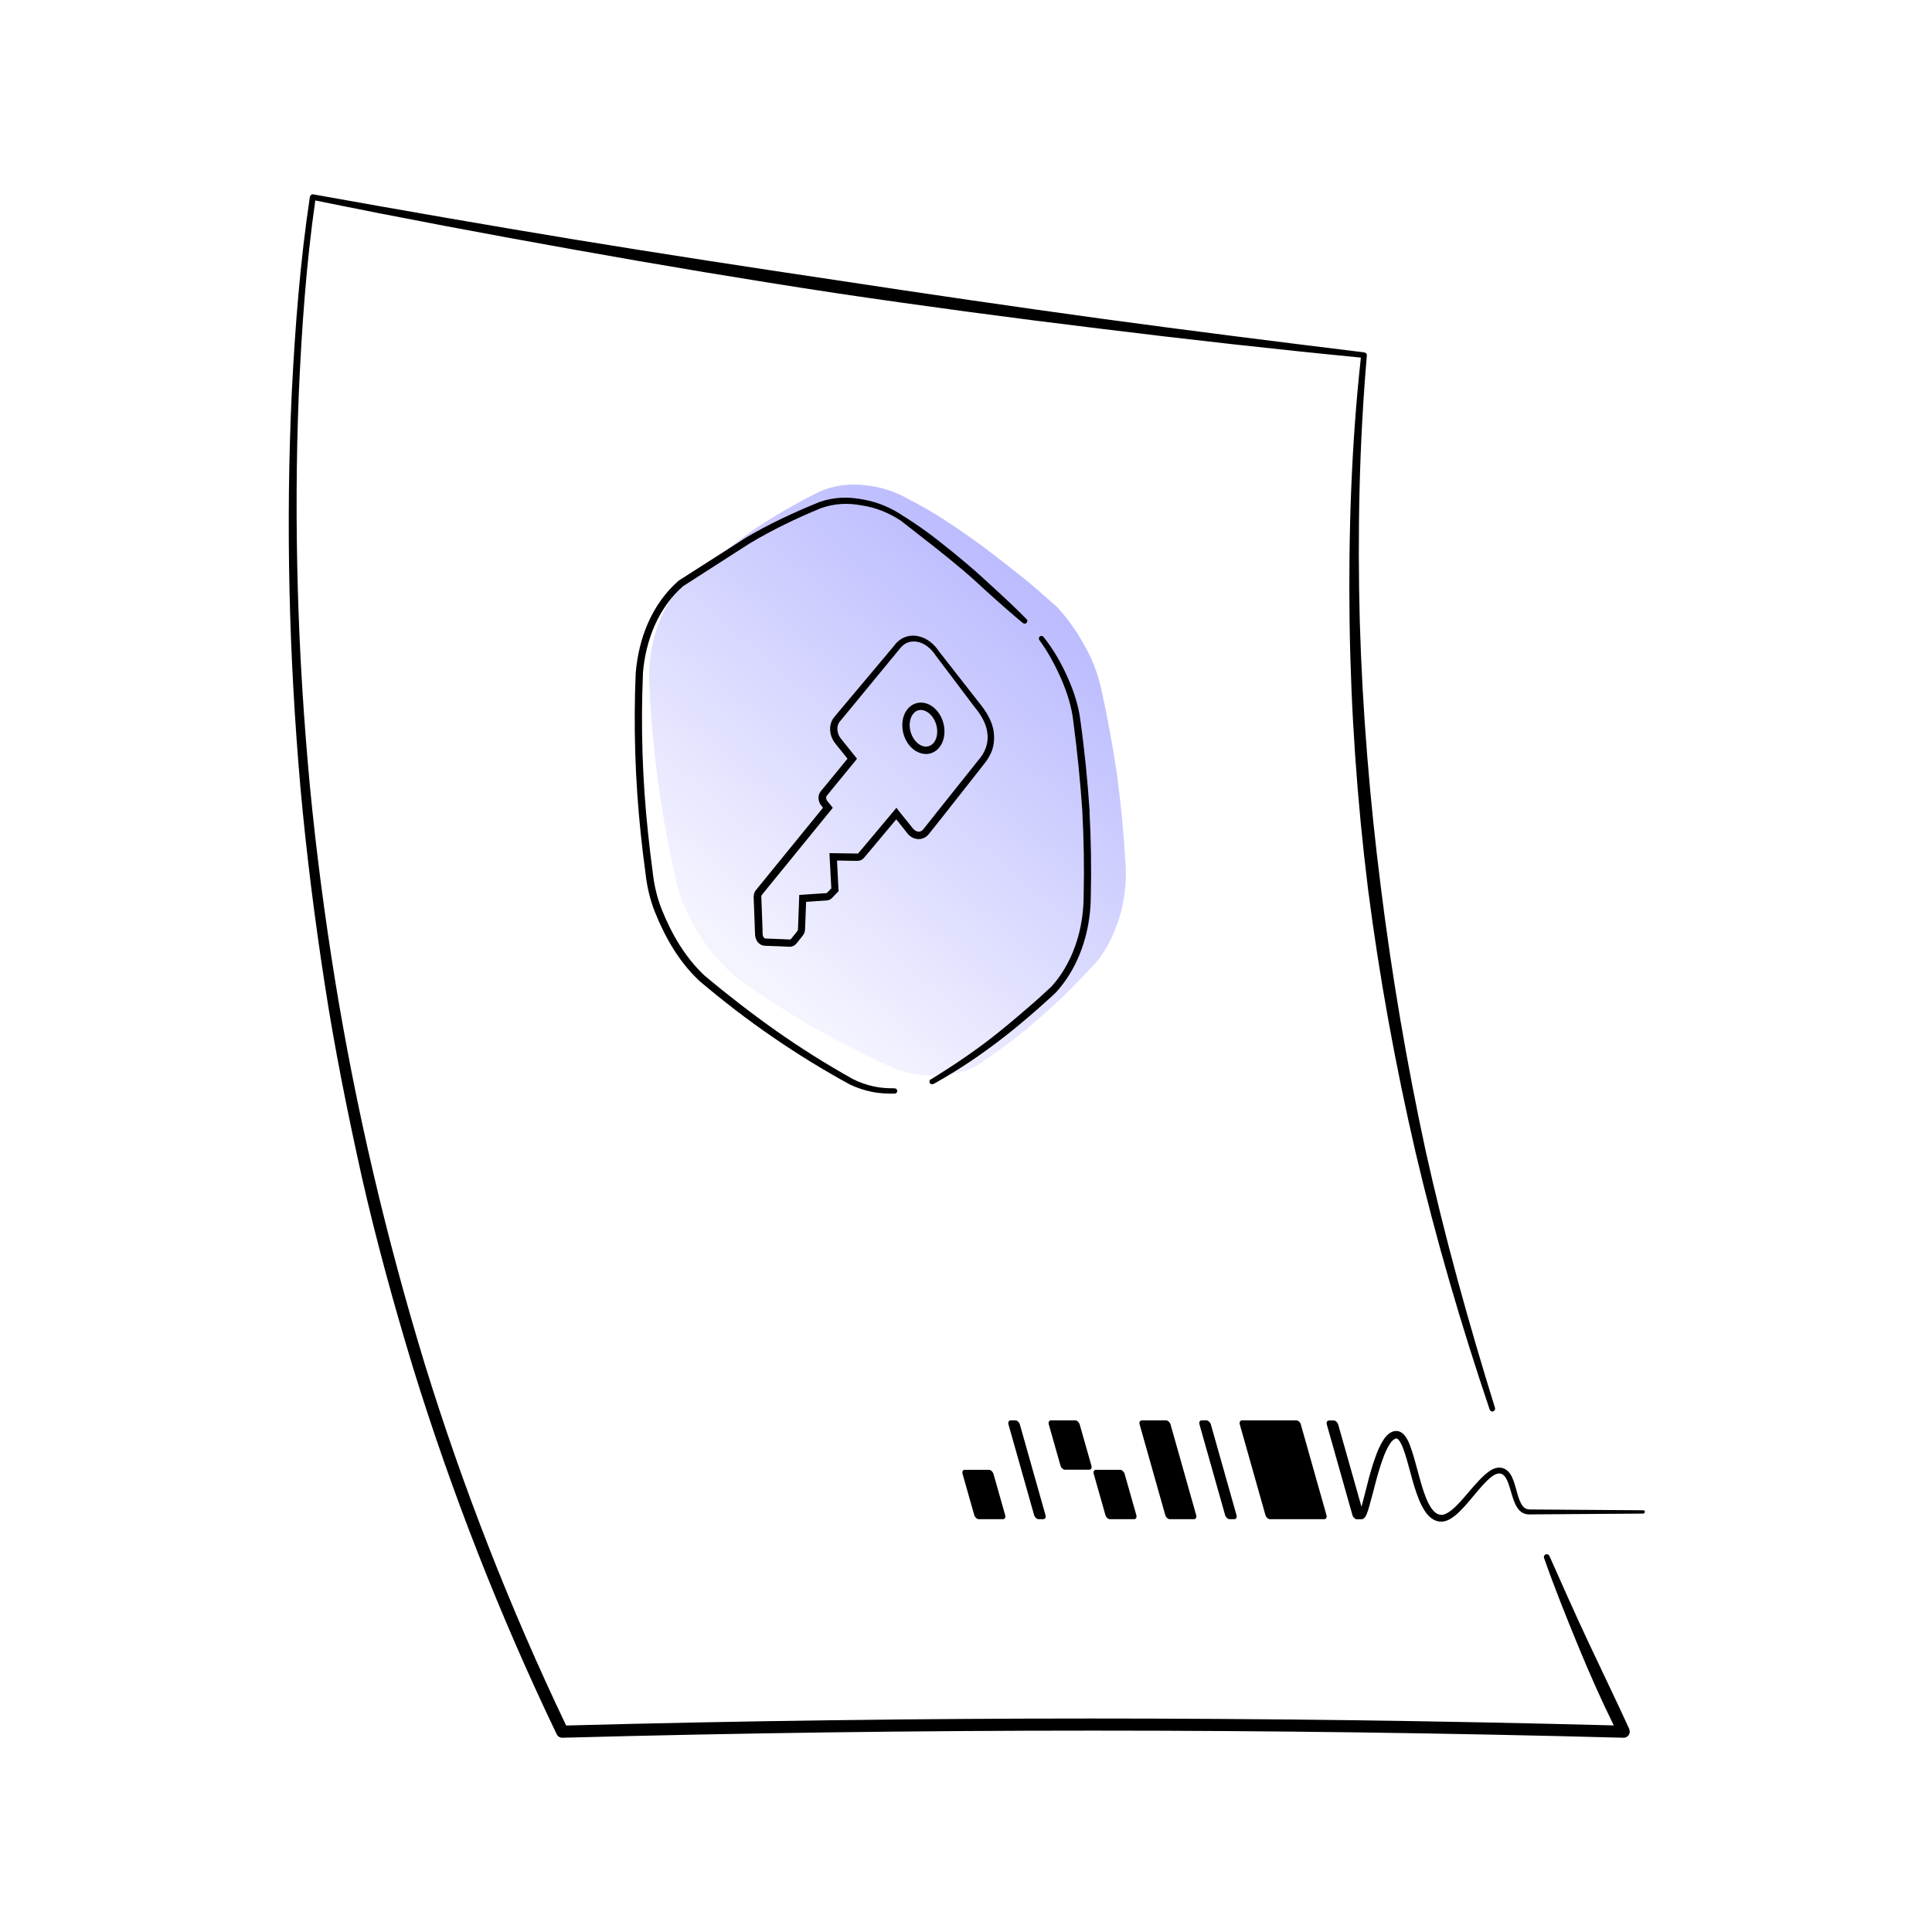 <svg width="368" height="368" viewBox="0 0 368 368" fill="none" xmlns="http://www.w3.org/2000/svg">
    <path d="M130.531 110.722L142.795 101.422C146.989 98.541 151.388 95.97 155.955 93.728L156.097 93.649C157.467 93.049 158.914 92.641 160.396 92.436C161.853 92.249 163.327 92.246 164.785 92.427C167.713 92.718 170.546 93.629 173.096 95.098L173.204 95.16C175.456 96.308 177.647 97.573 179.767 98.949C182.09 100.466 184.105 101.853 185.967 103.2C187.349 104.158 188.695 105.207 189.993 106.229L191.962 107.75C193.741 109.129 195.827 110.781 197.797 112.494L201.333 115.623C203.345 117.803 205.08 120.224 206.499 122.829C207.984 125.405 209.072 128.191 209.727 131.091C210.906 136.363 211.923 141.861 212.821 147.898L212.84 148.197C213.555 153.553 214.057 158.834 214.337 163.891C214.841 169.514 213.668 175.16 210.968 180.117C210.275 181.388 209.44 182.574 208.477 183.654C207.574 184.637 206.635 185.598 205.708 186.567C203.625 188.707 201.8 190.565 199.973 192.15C196.151 195.675 192.067 198.905 187.756 201.813C186.475 202.837 185.019 203.622 183.459 204.13C181.863 204.544 180.225 204.768 178.577 204.799C177.418 204.888 176.254 204.863 175.1 204.727C173.551 204.544 172.031 204.171 170.573 203.618C165.309 201.288 160.172 198.68 155.185 195.805L154.393 195.347C149.966 192.791 145.473 189.878 140.663 186.461L140.495 186.364C136.469 182.999 133.23 178.792 131.007 174.039C129.828 171.677 128.987 169.161 128.507 166.565C127.973 164.193 127.479 161.78 127.002 159.17C125.147 149.27 124.02 139.247 123.632 129.182L123.649 128.904C123.649 125.613 124.195 122.344 125.266 119.232C126.391 116.051 128.187 113.149 130.531 110.722ZM210.767 148.296L210.649 148.308L210.733 148.356L210.767 148.296Z" fill="url(#paint0_linear_10421_23077)"/>
    <path d="M310.415 329.787C310.415 329.805 310.434 329.824 310.434 329.861C310.415 330.495 309.873 331.018 309.238 330.999C241.874 329.19 174.472 329.19 107.127 330.999C106.66 331.018 106.23 330.738 106.043 330.346C95.205 307.74 86.03 284.332 78.63 260.382C75.005 248.389 71.66 236.302 68.895 224.085C66.186 211.849 63.7 199.576 61.813 187.173C59.907 174.788 58.337 162.365 57.216 149.887C56.132 137.409 55.422 124.912 55.142 112.397C54.862 99.881 54.992 87.347 55.572 74.85C56.207 62.353 57.16 49.856 59.029 37.452C59.029 37.452 59.029 37.434 59.047 37.434L59.066 37.415C59.122 37.154 59.384 36.967 59.664 37.005L59.683 37.023C76.295 40.008 92.907 42.899 109.538 45.641C126.187 48.364 142.855 50.919 159.523 53.4C176.191 55.937 192.878 58.38 209.584 60.674C226.289 62.95 243.032 65.058 259.775 67.109C259.794 67.109 259.812 67.128 259.831 67.147C259.85 67.147 259.85 67.128 259.869 67.128C260.168 67.165 260.373 67.426 260.354 67.706C258.897 84.586 258.561 101.541 259.009 118.458C259.514 135.376 260.896 152.275 263.027 169.062C265.119 185.848 267.96 202.561 271.529 219.105C275.191 235.65 279.732 251.97 284.759 268.16C284.852 268.44 284.703 268.738 284.422 268.832C284.142 268.925 283.843 268.757 283.75 268.496C278.312 252.399 273.528 236.079 269.641 219.534C265.811 202.971 262.746 186.222 260.579 169.36C258.486 152.48 257.309 135.488 257.066 118.496C256.841 101.672 257.383 84.829 259.215 68.116C242.565 66.494 225.934 64.629 209.341 62.577C192.579 60.544 175.855 58.306 159.168 55.825C142.481 53.288 125.832 50.509 109.22 47.525C92.795 44.596 76.388 41.519 60.056 38.18C58.319 50.322 57.459 62.633 56.917 74.906C56.413 87.384 56.375 99.881 56.73 112.359C57.085 124.837 57.87 137.297 59.029 149.738C60.224 162.16 61.85 174.545 63.85 186.874C67.867 211.514 73.604 235.855 80.873 259.711C88.16 283.306 97.186 306.378 107.837 328.668C174.342 326.896 240.883 326.896 307.388 328.649C304.977 323.762 302.772 318.782 300.698 313.746C298.381 308.132 296.12 302.48 294.102 296.754C294.008 296.474 294.158 296.157 294.438 296.064C294.7 295.97 294.999 296.101 295.111 296.344C297.577 301.883 300.025 307.423 302.604 312.907C305.183 318.39 307.817 323.837 310.34 329.339C310.34 329.358 310.34 329.358 310.34 329.376C310.377 329.47 310.396 329.582 310.415 329.693C310.415 329.712 310.415 329.749 310.415 329.787ZM246.919 270.548H236.567C236.212 270.548 236.025 270.902 236.156 271.331L241.033 288.584C241.164 289.013 241.537 289.368 241.892 289.368H252.245C252.6 289.368 252.786 289.013 252.656 288.584L247.779 271.331C247.666 270.902 247.274 270.548 246.919 270.548ZM229.784 270.548H228.887C228.532 270.548 228.345 270.902 228.476 271.331L233.353 288.584C233.484 289.013 233.857 289.368 234.212 289.368H235.109C235.464 289.368 235.651 289.013 235.52 288.584L230.643 271.331C230.512 270.902 230.139 270.548 229.784 270.548ZM313.031 287.67L292.065 287.521C291.093 287.54 290.533 287.502 290.066 286.887C289.598 286.309 289.318 285.507 289.075 284.686C288.832 283.865 288.627 283.007 288.328 282.149C288.01 281.329 287.655 280.321 286.571 279.762C286.048 279.519 285.45 279.482 284.927 279.631C284.404 279.762 283.974 280.023 283.581 280.303C282.815 280.844 282.18 281.496 281.563 282.149C280.349 283.455 279.265 284.817 278.106 286.085C277.527 286.719 276.929 287.316 276.275 287.801C275.621 288.286 274.93 288.64 274.332 288.528C273.042 288.342 272.164 286.663 271.566 285.171C270.333 282 269.791 278.568 268.52 275.173C268.352 274.744 268.165 274.315 267.885 273.886C267.623 273.476 267.287 272.991 266.614 272.693C265.886 272.413 265.175 272.655 264.708 272.972C264.222 273.308 263.905 273.7 263.624 274.092C262.559 275.696 262.017 277.393 261.457 279.072C260.934 280.769 260.485 282.466 260.074 284.164L259.42 286.682C259.383 286.794 259.345 286.887 259.327 286.98L254.898 271.35C254.767 270.921 254.393 270.566 254.038 270.566H253.141C252.786 270.566 252.6 270.921 252.73 271.35L257.608 288.603C257.738 289.032 258.112 289.386 258.467 289.386H259.271H259.289H259.364C259.383 289.386 259.401 289.368 259.439 289.368C259.495 289.349 259.551 289.349 259.588 289.33C259.626 289.312 259.682 289.293 259.7 289.274C260.242 288.827 260.168 288.64 260.317 288.398C260.504 287.931 260.635 287.521 260.765 287.092L261.457 284.537C261.905 282.858 262.316 281.161 262.84 279.519C263.363 277.897 263.923 276.237 264.802 274.931C265.213 274.278 265.867 273.886 266.091 274.017C266.427 274.129 266.913 274.968 267.194 275.696C268.389 278.829 268.931 282.354 270.295 285.675C270.651 286.514 271.043 287.335 271.604 288.118C272.164 288.864 273.005 289.666 274.145 289.815C275.322 289.964 276.275 289.349 277.004 288.808C277.751 288.23 278.368 287.577 278.966 286.924C280.162 285.6 281.227 284.22 282.367 282.951C282.946 282.317 283.544 281.702 284.179 281.235C284.833 280.75 285.506 280.508 286.067 280.769C286.627 281.011 287.02 281.758 287.3 282.522C287.58 283.306 287.804 284.145 288.066 285.003C288.346 285.842 288.627 286.738 289.262 287.521C289.58 287.913 290.047 288.248 290.589 288.379C291.149 288.51 291.598 288.454 292.009 288.454L312.975 288.304C313.143 288.304 313.293 288.155 313.293 287.987C313.349 287.819 313.199 287.67 313.031 287.67ZM193.402 270.548H192.505C192.15 270.548 191.963 270.902 192.093 271.331L196.971 288.584C197.101 289.013 197.475 289.368 197.83 289.368H198.727C199.082 289.368 199.269 289.013 199.138 288.584L194.261 271.331C194.13 270.902 193.757 270.548 193.402 270.548ZM222.104 270.548H217.488C217.133 270.548 216.946 270.902 217.077 271.331L221.954 288.584C222.085 289.013 222.459 289.368 222.814 289.368H227.429C227.784 289.368 227.971 289.013 227.84 288.584L222.963 271.331C222.832 270.902 222.44 270.548 222.104 270.548ZM201.997 279.165C202.128 279.594 202.502 279.948 202.857 279.948H207.472C207.827 279.948 208.014 279.594 207.883 279.165L205.66 271.331C205.529 270.902 205.155 270.548 204.8 270.548H200.185C199.83 270.548 199.643 270.902 199.774 271.331L201.997 279.165ZM213.358 279.967H208.743C208.388 279.967 208.201 280.321 208.332 280.75L210.555 288.584C210.686 289.013 211.06 289.368 211.415 289.368H216.031C216.386 289.368 216.572 289.013 216.442 288.584L214.218 280.75C214.087 280.321 213.713 279.967 213.358 279.967ZM188.375 279.967H183.759C183.404 279.967 183.218 280.321 183.348 280.75L185.572 288.584C185.703 289.013 186.077 289.368 186.432 289.368H191.047C191.402 289.368 191.589 289.013 191.458 288.584L189.234 280.75C189.104 280.321 188.73 279.967 188.375 279.967ZM156.066 95.628L156.029 95.647L155.992 95.666C151.245 97.587 146.611 99.75 142.182 102.343L129.289 110.587L129.252 110.606L129.214 110.643C126.729 112.826 124.786 115.605 123.459 118.608C122.132 121.592 121.385 124.819 121.104 128.046L121.086 128.12V128.158V128.195C120.656 138.379 120.974 148.582 122.039 158.728C122.3 161.265 122.599 163.783 122.954 166.32C123.216 168.819 123.833 171.486 124.804 173.855C126.729 178.611 129.326 183.163 133.138 186.762L133.157 186.781L133.194 186.818L133.232 186.856C137.679 190.605 142.257 194.167 147.06 197.45C151.843 200.751 156.814 203.81 161.878 206.571L161.915 206.59C163.242 207.205 164.643 207.69 166.064 207.97C167.484 208.268 168.997 208.324 170.399 208.306H170.417C170.698 208.306 170.903 208.082 170.903 207.802C170.903 207.522 170.679 207.298 170.399 207.298C168.979 207.298 167.633 207.224 166.288 206.907C164.961 206.608 163.653 206.142 162.438 205.526C157.393 202.71 152.535 199.651 147.807 196.331C143.117 193.011 138.557 189.486 134.166 185.793L134.147 185.774L134.11 185.737C130.522 182.361 127.925 177.903 126.075 173.296C125.141 170.945 124.599 168.614 124.318 166.077C123.982 163.559 123.683 161.06 123.421 158.542C122.356 148.488 122.039 138.36 122.468 128.251V128.214V128.176V128.158C122.973 121.965 125.402 115.773 130.092 111.669L142.837 103.481C147.153 100.907 151.731 98.706 156.384 96.785H156.403H156.421C157.655 96.337 158.944 96.076 160.271 96.001C161.598 95.908 162.868 96.039 164.214 96.281C166.83 96.673 169.352 97.699 171.576 99.172L171.669 99.247L171.707 99.265L171.763 99.303L171.725 99.284L177.668 103.928C179.648 105.477 181.592 107.062 183.516 108.685C185.441 110.307 187.254 112.061 189.122 113.721C190.991 115.399 192.878 117.06 194.822 118.664L194.859 118.682C195.046 118.832 195.345 118.831 195.532 118.645C195.737 118.458 195.737 118.141 195.532 117.936C193.775 116.127 191.925 114.392 190.057 112.676C188.169 110.979 186.357 109.226 184.413 107.603C182.489 105.962 180.527 104.376 178.527 102.809C176.528 101.243 174.454 99.788 172.323 98.445L172.286 98.426L172.211 98.389L172.249 98.407L172.155 98.352C169.857 96.766 167.203 95.628 164.419 95.143C163.074 94.882 161.616 94.733 160.215 94.808C158.832 94.882 157.412 95.162 156.066 95.628ZM203.23 186.352C206.314 181.745 207.734 176.187 207.771 170.74C207.902 165.387 207.809 160.034 207.528 154.681V154.625L207.547 154.55V154.476C207.155 148.712 206.594 142.967 205.79 137.241C205.435 134.313 204.464 131.478 203.268 128.829C202.072 126.162 200.596 123.625 198.764 121.312C198.596 121.107 198.279 121.07 198.073 121.219C197.849 121.387 197.811 121.704 197.98 121.928C199.643 124.203 201.007 126.74 202.147 129.333C203.268 131.944 204.146 134.648 204.445 137.446C205.193 143.117 205.772 148.824 206.164 154.513V154.55V154.625V154.699C206.445 160.034 206.538 165.387 206.407 170.722C206.388 175.963 205.006 181.241 202.109 185.569C201.362 186.632 200.614 187.676 199.624 188.516C198.652 189.43 197.662 190.325 196.653 191.202C194.635 192.955 192.598 194.69 190.524 196.368C186.394 199.726 181.966 202.729 177.425 205.526H177.406L177.387 205.545H177.369L177.294 205.582C177.051 205.713 176.976 206.011 177.088 206.254C177.219 206.496 177.518 206.59 177.761 206.478L177.817 206.459L177.855 206.44H177.873L177.911 206.422C182.62 203.792 187.104 200.77 191.365 197.431C193.495 195.771 195.55 194.037 197.569 192.265C198.578 191.37 199.587 190.474 200.577 189.56C201.605 188.628 202.464 187.471 203.23 186.352ZM172.099 157.796L170.716 156.061L166.176 161.489L164.905 163L164.587 163.373C164.457 163.541 164.176 163.783 163.896 163.876C163.597 163.988 163.261 163.97 163.148 163.97H162.644L159.43 163.914L159.71 169.435L159.729 169.733L159.523 169.957L158.944 170.554L158.664 170.852C158.57 170.945 158.496 171.057 158.271 171.225C158.066 171.374 157.823 171.468 157.561 171.505L157.094 171.542L156.253 171.598L153.544 171.785L153.338 177.119V177.063C153.263 177.959 152.852 178.238 152.628 178.574L151.862 179.525C151.769 179.637 151.563 179.936 151.227 180.122C150.946 180.309 150.442 180.365 150.255 180.327L149.022 180.271L146.574 180.178L145.957 180.16L145.621 180.141C145.434 180.122 145.266 180.085 145.116 180.029C144.481 179.768 144.107 179.246 143.939 178.705C143.752 178.071 143.846 177.716 143.789 177.306L143.752 176.075L143.659 173.631L143.565 171.188C143.528 170.834 143.547 170.05 143.976 169.565L144.743 168.614L156.758 153.86L156.664 153.73L156.44 153.45C156.328 153.319 156.235 153.17 156.16 153.021C155.861 152.405 155.786 151.678 156.16 150.969C156.421 150.559 156.496 150.521 156.683 150.298L157.15 149.738L158.084 148.6L161.429 144.515L159.71 142.37C159.374 141.923 159.019 141.568 158.664 140.953C158.346 140.375 158.159 139.74 158.122 139.088C158.084 138.435 158.197 137.745 158.533 137.129C158.608 136.98 158.72 136.831 158.832 136.682L159.094 136.364L159.617 135.73L161.747 133.194L170.268 123.047L170.231 123.084C170.754 122.375 171.426 121.741 172.267 121.405C173.108 121.051 174.043 120.995 174.902 121.182C176.64 121.536 177.985 122.748 178.882 124.11L186.45 133.79C187.721 135.339 189.029 137.278 189.291 139.498C189.421 140.598 189.347 141.755 188.992 142.818C188.655 143.863 187.983 144.87 187.347 145.653L179.742 155.315L177.836 157.721L176.864 158.933C176.434 159.474 175.706 159.829 174.977 159.829C174.248 159.829 173.594 159.493 173.127 159.064C172.66 158.56 172.454 158.206 172.099 157.796ZM171.258 154.532L173.183 156.919C173.856 157.796 174.342 158.449 175.014 158.411C175.313 158.411 175.594 158.281 175.818 158.02L176.771 156.826L178.677 154.42L186.338 144.814C187.665 143.34 188.319 141.531 188.076 139.647C187.852 137.745 186.824 136.103 185.516 134.518L178.116 124.707V124.688C178.116 124.688 178.097 124.688 178.097 124.67C177.275 123.476 176.079 122.487 174.715 122.245C174.043 122.114 173.351 122.189 172.753 122.45C172.137 122.711 171.651 123.215 171.24 123.756L171.202 123.793L162.793 134.014L160.682 136.57L160.159 137.204L159.897 137.521C159.841 137.596 159.785 137.67 159.748 137.763C159.561 138.118 159.486 138.547 159.505 138.994C159.542 139.442 159.673 139.89 159.878 140.263C160.065 140.598 160.495 141.065 160.813 141.494L162.887 144.068L163.242 144.515L162.887 144.963L159.187 149.477L157.43 151.641C157.337 151.808 157.337 152.144 157.468 152.405C157.505 152.48 157.543 152.517 157.58 152.573L157.804 152.853L158.271 153.412L158.626 153.86L158.271 154.308L145.901 169.491L145.135 170.442C145.041 170.591 144.985 170.684 145.023 171.132L145.116 173.575L145.21 176.019L145.247 177.25C145.266 177.642 145.247 178.127 145.322 178.276C145.397 178.5 145.565 178.686 145.695 178.742C145.733 178.742 145.752 178.761 145.789 178.761L146.069 178.779L146.686 178.798L149.134 178.891L150.367 178.947C150.666 178.91 150.479 179.04 150.816 178.667L151.582 177.716C151.843 177.436 152.03 177.045 151.993 177.119V177.063L152.217 171.095L152.236 170.461L152.871 170.423L156.197 170.199L157.038 170.143L157.412 170.125C157.43 170.125 157.449 170.106 157.487 170.106L158.346 169.211L158.028 163.242L157.991 162.496L158.739 162.515L162.7 162.571C162.98 162.571 163.522 162.589 163.429 162.571C163.447 162.552 163.466 162.571 163.522 162.477L163.84 162.104L165.111 160.594L170.212 154.513L170.754 153.86L171.258 154.532ZM171.875 138.416C171.8 136.924 172.267 135.581 173.183 134.723C173.893 134.052 174.809 133.753 175.762 133.846C177.948 134.089 179.761 136.364 179.891 139.032C179.966 140.505 179.499 141.848 178.602 142.706C177.985 143.303 177.201 143.62 176.378 143.62C176.266 143.62 176.154 143.62 176.061 143.601C173.837 143.378 172.006 141.121 171.875 138.416ZM173.276 138.342C173.37 140.281 174.715 142.053 176.191 142.203C176.733 142.24 177.238 142.072 177.649 141.699C178.247 141.121 178.565 140.188 178.509 139.106C178.415 137.185 177.088 135.413 175.612 135.245C175.537 135.245 175.463 135.227 175.407 135.227C174.939 135.227 174.51 135.395 174.155 135.73C173.538 136.327 173.22 137.278 173.276 138.342Z" fill="black"/>
    <defs>
        <linearGradient id="paint0_linear_10421_23077" x1="122.204" y1="188.219" x2="221.037" y2="73.983" gradientUnits="userSpaceOnUse">
            <stop offset="0.11" stop-color="#9595FF" stop-opacity="0.1"/>
            <stop offset="0.99" stop-color="#9595FF" stop-opacity="0.9"/>
        </linearGradient>
    </defs>
</svg>

